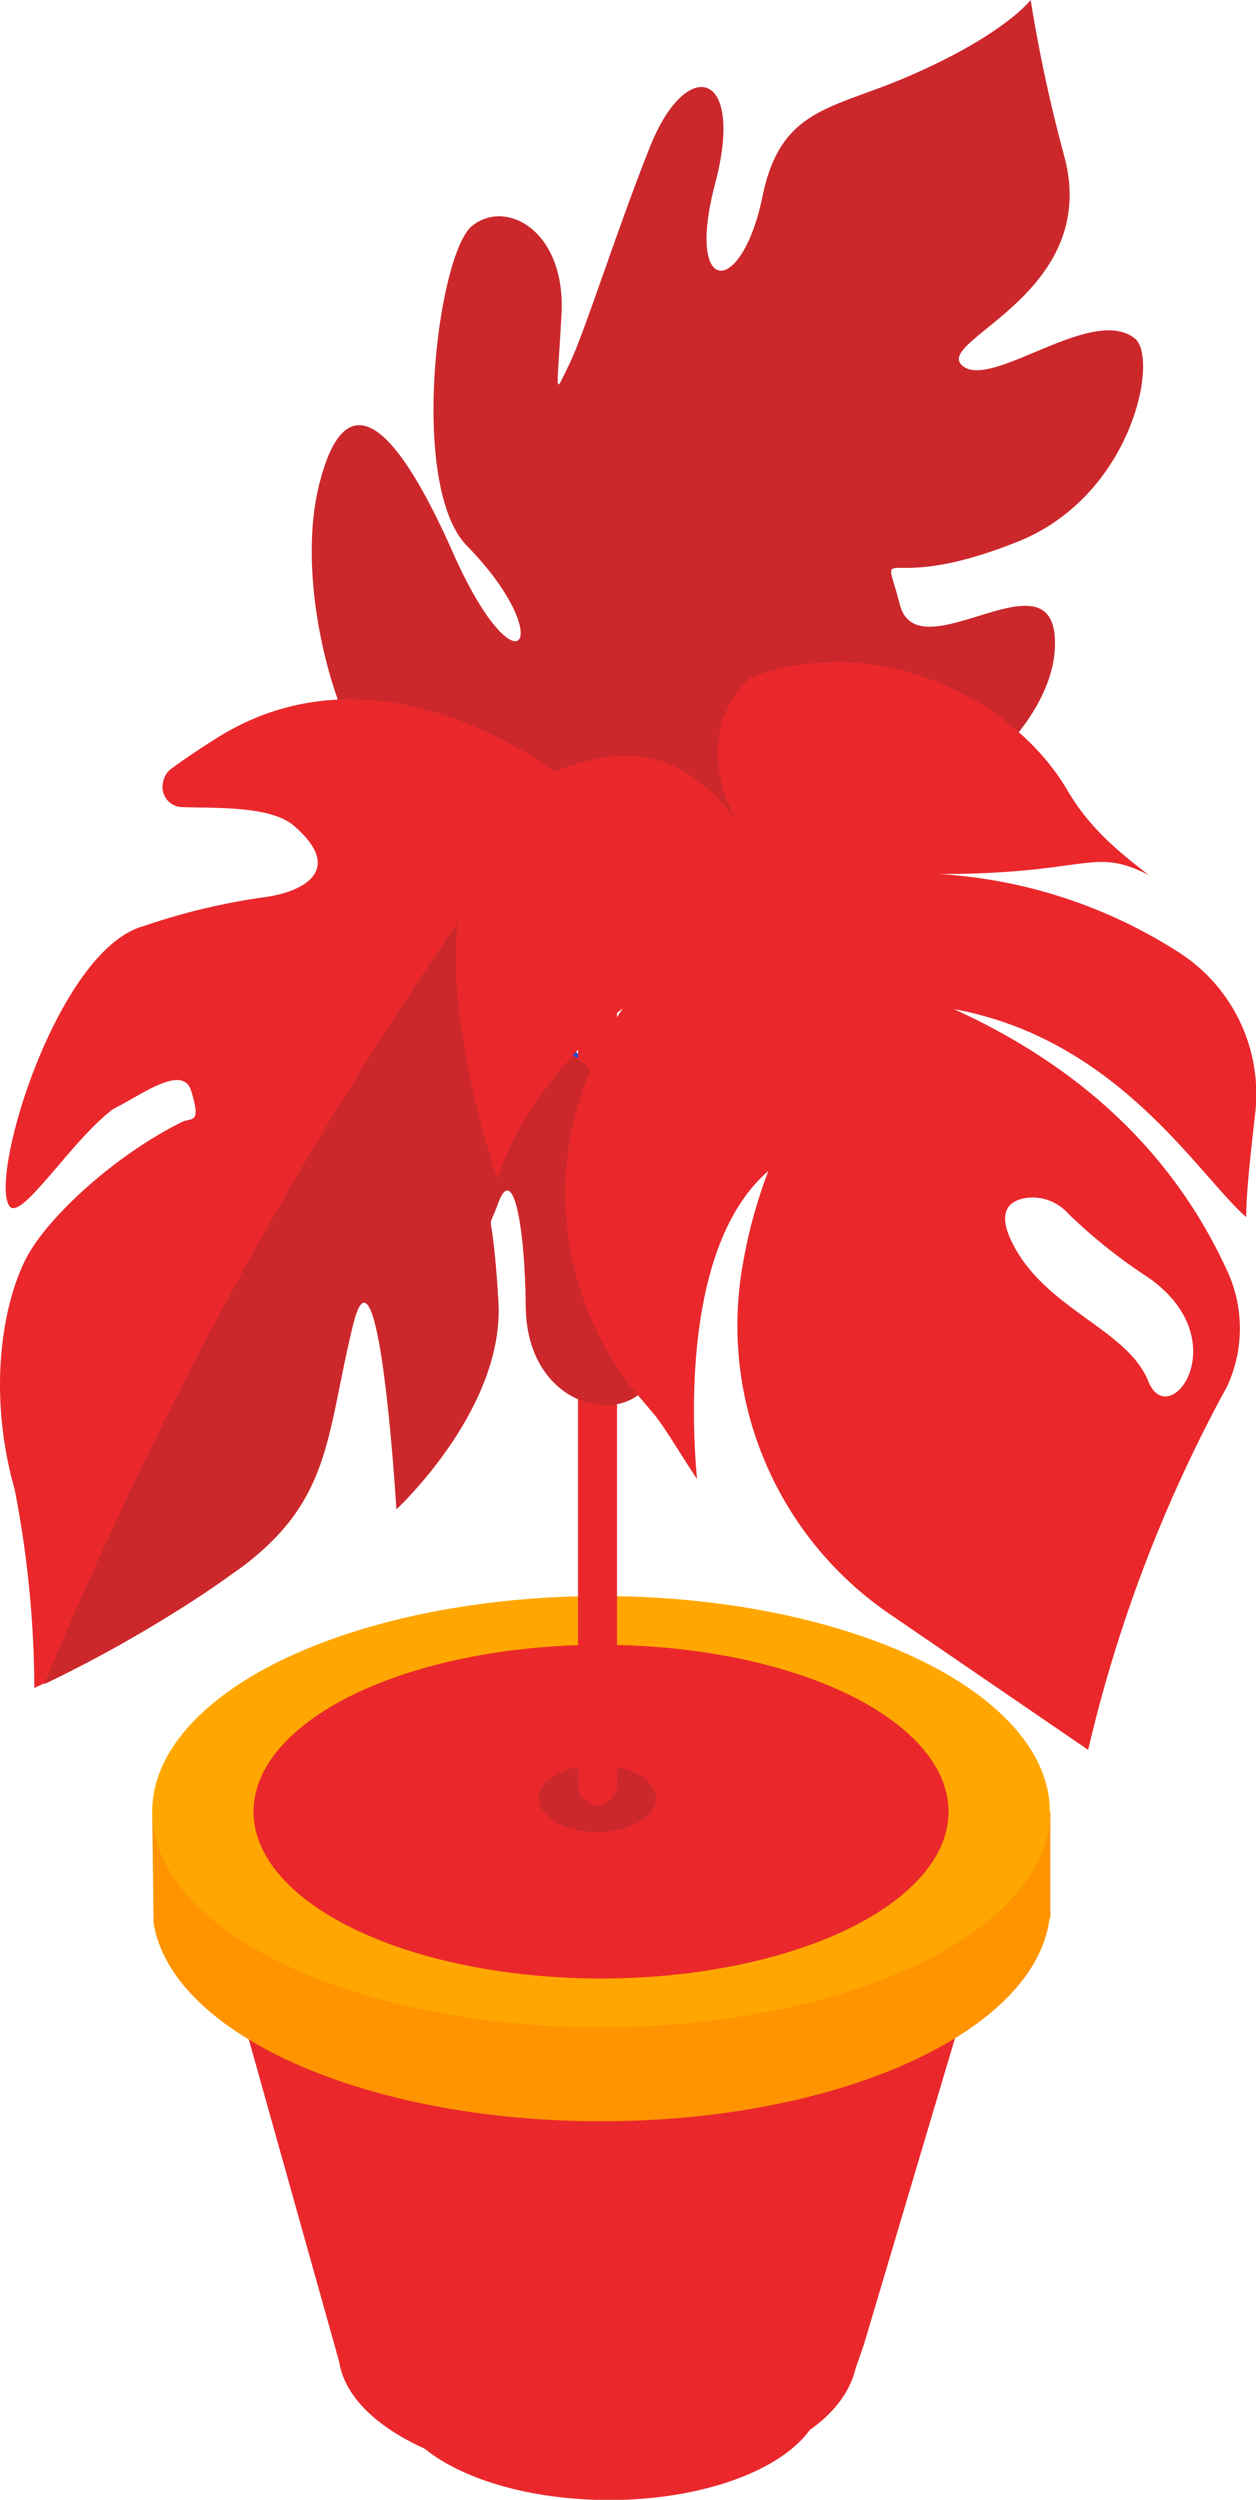 <svg xmlns="http://www.w3.org/2000/svg" viewBox="0 0 120.39 239.56"><defs><style>.cls-1{fill:#ea282c;}.cls-2{fill:#1d50cf;}.cls-3{fill:#ff9400;}.cls-4{fill:#ffa700;}.cls-5{fill:#cc282c;}</style></defs><g id="Laag_2" data-name="Laag 2"><g id="video_popup_hulp_bij_aanmelden" data-name="video popup hulp bij aanmelden"><ellipse class="cls-1" cx="58.23" cy="229.32" rx="10.24" ry="20.6" transform="translate(-171.33 286.61) rotate(-89.76)"/><path class="cls-1" d="M94.49,185.4l-73.77-1.12,11.79,42.05h0c.44,2.88,2.87,5.7,7.31,7.91,9.81,4.88,25.66,4.88,35.42,0C79,232.43,81.33,229.81,82,227l.79-2.27Z"/><path class="cls-2" d="M57,108.75a1.71,1.71,0,0,0,1.18-.48,2.33,2.33,0,0,0,.27-3L37.27,75.79a1.73,1.73,0,0,0-2.64-.3,2.33,2.33,0,0,0-.27,3L55.53,108A1.76,1.76,0,0,0,57,108.75Z"/><path class="cls-3" d="M96.28,173.61C89.28,166.75,74.6,162,57.61,162s-31.68,4.73-38.67,11.59H14.59l.13,10.69h0c1.72,10.65,20.27,19,42.89,19,22.92,0,41.66-8.61,43-19.47l.07,0V173.61Z"/><ellipse class="cls-4" cx="57.61" cy="173.61" rx="43.02" ry="20.66"/><ellipse class="cls-1" cx="57.61" cy="173.61" rx="33.31" ry="15.99"/><path class="cls-5" d="M62.89,172.35c0,1.78-2.52,3.22-5.62,3.22s-5.62-1.44-5.62-3.22,2.52-3.21,5.62-3.21S62.89,170.58,62.89,172.35Z"/><path class="cls-1" d="M57.27,173a2,2,0,0,0,1.87-2.13V59.17a1.89,1.89,0,1,0-3.74,0V170.86A2,2,0,0,0,57.27,173Z"/><path class="cls-5" d="M39.69,78.74S64.15,91.09,81,84.68s-2.13-4.13-6.63-8.89,9.78,1,13.32,1.22,14-8,13.41-16S87.93,64.53,86.24,57.9s-2-.65,11.33-6c11-4.4,13.52-17.58,11.22-19.45-4.08-3.32-13.8,5-16.56,2.58s13.21-6.79,9.82-19.92A145.29,145.29,0,0,1,98.79,0s-2.42,3.19-11,7C80,10.53,74.9,10.05,73.09,18.8c-2,9.74-7.42,9.68-4.54-1.21S65.81,5.32,62.33,14c-3.2,8-6.36,18.09-7.81,21s-1.13,3.09-.7-4.87S48.57,19,45.26,21.64s-6.12,24.93-.5,30.67c8.86,9.06,4.87,14.68-1.35.64S32.79,37.18,30.52,46.74,32.21,72.68,39.69,78.74Z"/><path class="cls-1" d="M2.94,119.82c2.35-3.81,8.33-9.23,14.48-12.29.95-.47,1.91.26.9-3-.83-2.64-4.88.49-7.43,1.72-4,2.94-8.91,10.94-10,9.31C-1.06,112.68,5.52,91,13.76,88.75A62.33,62.33,0,0,1,25.18,86c3.64-.44,8-2.48,3.06-6.81-2.25-2-7.49-1.72-10.93-1.85A1.93,1.93,0,0,1,15.62,75h0a2,2,0,0,1,.76-1.3c1.06-.8,2.51-1.78,4.44-3,16.85-10.53,34.47,4.87,34.47,4.87,8.09,5.15,18.88,16.63,17.21,27.63s-3.57,9-10.92-5.2-15.06.38-7.21,2.94,10.69,28.36,7.48,32-11.34,1.15-11.45-7.71S49,111.64,47.76,115.16s-.6-.73,0,9.52S38,144.54,38,144.54s-1.64-27.87-4.18-17.48S31.85,143.5,23.35,150,3.29,161.76,3.29,161.76a101.26,101.26,0,0,0-1.88-19C-1.44,132.68.53,123.71,2.94,119.82Z"/><path class="cls-5" d="M33.77,127.16C36.31,116.78,38,144.64,38,144.64s10.37-9.61,9.77-19.86-1.28-6,0-9.52,2.53,1.22,2.64,10.09,8.24,11.33,11.45,7.71.36-29.4-7.48-32-.13-17.15,7.21-2.94,9.26,16.2,10.93,5.2S63.36,80.87,55.26,75.72c0,0-.52-.46-1.47-1.16A400.87,400.87,0,0,0,4.23,161.4a123.79,123.79,0,0,0,19.09-11.33C31.82,143.6,31.22,137.6,33.77,127.16Z"/><path class="cls-1" d="M112.81,91.15A47.78,47.78,0,0,0,90,83.76c14.42,0,14.69-2.66,20.1.09-2.84-2.2-5.66-4.47-7.79-8.12-5.06-8.66-18-15.34-30.29-10.84-6.36,5.89-1.38,13.76-1.38,13.76C66,72.72,60.9,70.24,51.32,74.77c-3.54,2.78-9.81,8-6.86,25.19a81.22,81.22,0,0,0,3.23,13c3-9.48,12-16.33,12-16.33a34.39,34.39,0,0,0-4.86,11.52,30.34,30.34,0,0,0,6.77,26.09l1,1.18c1.05,1.24,2.47,3.7,4.21,6.32-.55-6.07-1.19-22.57,6.84-29.53a47.5,47.5,0,0,0-2.43,8.83,33.48,33.48,0,0,0,14.08,33.65l19,13a137.88,137.88,0,0,1,13-34.24c.13-.22.25-.45.36-.68a13.17,13.17,0,0,0-.12-11.18q-7.63-16.47-26.09-24.88c15.66,2.86,23.34,15.82,28,19.93,0-2.36.45-6.28.87-10A16.12,16.12,0,0,0,112.81,91.15ZM98.49,114.78a4.61,4.61,0,0,1,3.89,1.51,50.92,50.92,0,0,0,7.69,6.14c8.58,6,2,14.91,0,9.94s-9.69-6.84-12.93-13.05C95.39,116,96.82,115,98.49,114.78Z"/></g></g></svg>
